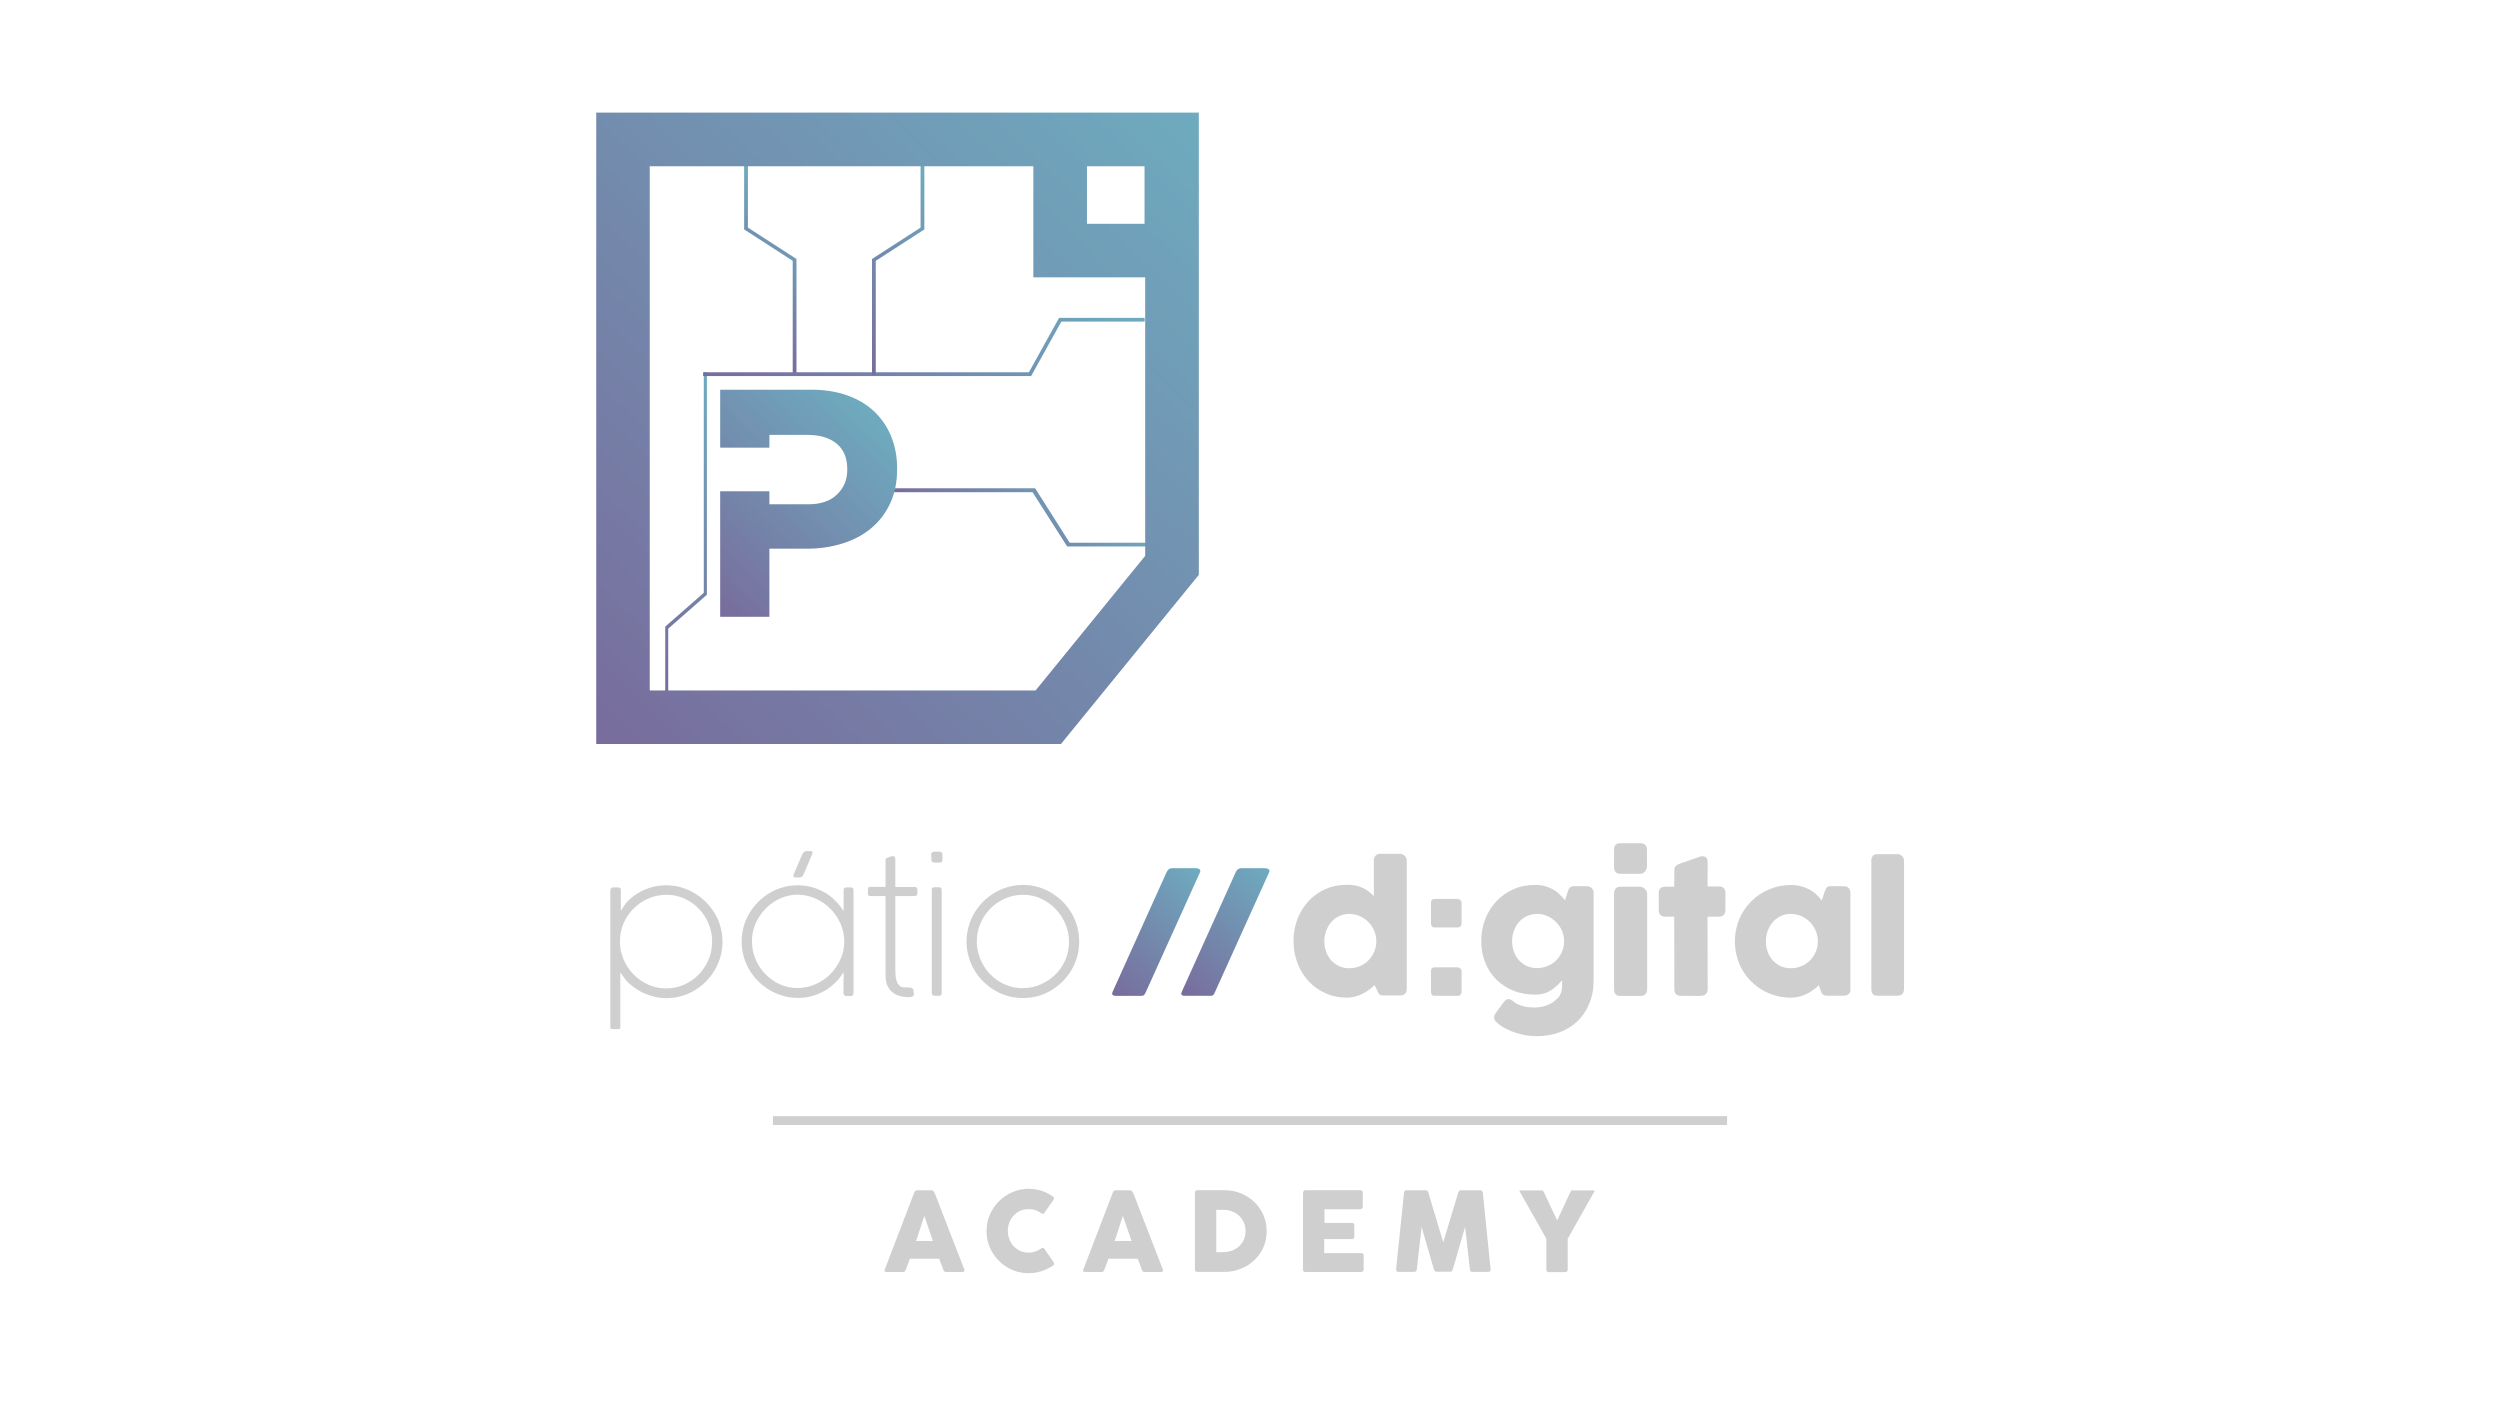 <svg xmlns="http://www.w3.org/2000/svg" xmlns:xlink="http://www.w3.org/1999/xlink" id="Layer_1" x="0px" y="0px" viewBox="0 0 1920 1080" style="enable-background:new 0 0 1920 1080;" xml:space="preserve">
<style type="text/css">
	.st0{fill:url(#SVGID_1_);}
	.st1{fill:url(#SVGID_2_);}
	.st2{fill:url(#SVGID_3_);}
	.st3{fill:url(#SVGID_4_);}
	.st4{fill:url(#SVGID_5_);}
	.st5{fill:url(#SVGID_6_);}
	.st6{fill:url(#SVGID_7_);}
	.st7{fill:#CFCFCF;}
	.st8{fill:url(#SVGID_8_);}
	.st9{fill:url(#SVGID_9_);}
</style>
<g>
	<g>
		<g>
			<g>
				<linearGradient id="SVGID_1_" gradientUnits="userSpaceOnUse" x1="559.756" y1="240.648" x2="623.46" y2="174.681">
					<stop offset="0" style="stop-color:#786C9C"></stop>
					<stop offset="1" style="stop-color:#6EABBF"></stop>
				</linearGradient>
				<polygon class="st0" points="611.7,288 608.8,288 608.8,200.3 571.5,176.2 571.5,127.3 574.4,127.3 574.4,174.8 611.7,198.9           "></polygon>
				<linearGradient id="SVGID_2_" gradientUnits="userSpaceOnUse" x1="457.125" y1="482.125" x2="596.586" y2="337.708">
					<stop offset="0" style="stop-color:#786C9C"></stop>
					<stop offset="1" style="stop-color:#6EABBF"></stop>
				</linearGradient>
				<polygon class="st1" points="513.2,534 510.9,534 510.9,481.3 511.4,480.8 540.5,455.3 540.5,285.8 542.9,285.8 542.9,456.8       542.4,457.2 513.2,482.8     "></polygon>
				<linearGradient id="SVGID_3_" gradientUnits="userSpaceOnUse" x1="748.2" y1="439.949" x2="830.423" y2="354.804">
					<stop offset="0" style="stop-color:#786C9C"></stop>
					<stop offset="1" style="stop-color:#6EABBF"></stop>
				</linearGradient>
				<polygon class="st2" points="894.6,419.7 819.6,419.7 793,378 684,378 684,375 795,375 821.5,416.8 894.6,416.8     "></polygon>
				<linearGradient id="SVGID_4_" gradientUnits="userSpaceOnUse" x1="616.561" y1="362.739" x2="802.543" y2="170.15">
					<stop offset="0" style="stop-color:#786C9C"></stop>
					<stop offset="1" style="stop-color:#6EABBF"></stop>
				</linearGradient>
				<polygon class="st3" points="791.9,288.8 540,288.8 540,285.9 790.2,285.9 813.4,244.1 879.1,244.1 879.1,247 815.1,247     "></polygon>
				<linearGradient id="SVGID_5_" gradientUnits="userSpaceOnUse" x1="639.93" y1="259.309" x2="739.673" y2="156.022">
					<stop offset="0" style="stop-color:#786C9C"></stop>
					<stop offset="1" style="stop-color:#6EABBF"></stop>
				</linearGradient>
				<polygon class="st4" points="669.7,288 672.6,288 672.6,200.3 709.9,176.2 709.9,127.3 707,127.3 707,174.8 669.7,198.9     "></polygon>
			</g>
			<linearGradient id="SVGID_6_" gradientUnits="userSpaceOnUse" x1="429.067" y1="543.626" x2="894.683" y2="61.467">
				<stop offset="0" style="stop-color:#786C9C"></stop>
				<stop offset="1" style="stop-color:#6EABBF"></stop>
			</linearGradient>
			<path class="st5" d="M920.1,86.5H793.6H457.9v484.9h356.9l105.9-129.9v-355H920.1z M879,127.7v44.2h-44.2v-44.2H879z      M795.3,530.3H499V127.7h294.6V213h85.9v213.9L795.3,530.3z"></path>
			<linearGradient id="SVGID_7_" gradientUnits="userSpaceOnUse" x1="522.694" y1="444.351" x2="658.564" y2="303.653">
				<stop offset="0" style="stop-color:#786C9C"></stop>
				<stop offset="1" style="stop-color:#6EABBF"></stop>
			</linearGradient>
			<path class="st6" d="M684.4,335.1c-3-7.4-7.4-13.7-13-19.1c-5.6-5.3-12.5-9.4-20.6-12.3c-8.1-2.9-17.3-4.4-27.6-4.4h-70.1v44.5     h37.8V334h29.2c9.5,0,17,2.2,22.4,6.7c5.5,4.5,8.2,11,8.2,19.7v0.5c0,7.5-2.6,13.7-7.8,18.8c-5.2,5.1-12.6,7.6-22.1,7.6h-29.9     v-10h-37.8v96.4h37.8v-52.3h28.7c9.6,0,18.7-1.3,27.1-3.9c8.4-2.6,15.8-6.4,22.1-11.6c6.3-5.2,11.2-11.5,14.8-19.2     c3.6-7.6,5.4-16.5,5.4-26.6v-0.5C689,350.7,687.4,342.5,684.4,335.1z"></path>
		</g>
		<g>
			<g>
				<path class="st7" d="M468.9,683.6c0-1.4,0.7-2.1,2.1-2.1h3.7c1.4,0,2.1,0.7,2.1,2.1v16c0.9-1.5,1.8-2.9,2.8-4.4      c1-1.5,2.1-2.8,3.2-3.8c3.9-3.7,8.3-6.5,13.2-8.5c4.9-2,10.1-3,15.6-3c4,0,7.8,0.5,11.4,1.6c3.7,1,7.1,2.5,10.3,4.4      c3.2,1.9,6.1,4.2,8.8,6.8c2.6,2.6,4.9,5.6,6.8,8.7c1.9,3.2,3.4,6.6,4.4,10.3c1,3.7,1.6,7.5,1.6,11.5c0,4-0.5,7.8-1.6,11.5      c-1,3.7-2.5,7.1-4.4,10.4c-1.9,3.2-4.2,6.1-6.8,8.8c-2.6,2.6-5.6,4.9-8.8,6.8c-3.2,1.9-6.7,3.4-10.3,4.4      c-3.7,1-7.5,1.5-11.4,1.5c-2.8,0-5.5-0.3-8.1-0.9c-2.6-0.6-5.2-1.4-7.7-2.4c-2.5-1-4.8-2.3-7-3.7c-2.2-1.5-4.3-3.1-6.2-4.8      c-1.2-1.2-2.2-2.5-3.1-3.7c-0.9-1.3-1.9-2.7-3.1-4.3v42.4c0,0.3-0.1,0.6-0.3,0.8c-0.2,0.2-0.5,0.3-0.9,0.3l-4.7,0.1      c-1.2,0-1.8-0.6-1.8-1.8V683.6z M546.9,723.1c0-4.8-0.9-9.4-2.7-13.7c-1.8-4.4-4.3-8.2-7.5-11.5c-3.2-3.3-6.9-5.9-11.1-7.8      c-4.2-1.9-8.8-2.9-13.6-2.9c-4.9,0-9.5,0.9-13.9,2.8c-4.4,1.9-8.2,4.4-11.4,7.7c-3.3,3.2-5.9,7-7.8,11.4      c-1.9,4.4-2.8,9-2.8,13.9c0,4.8,0.9,9.4,2.8,13.8c1.8,4.4,4.4,8.2,7.6,11.5c3.2,3.3,7,5.9,11.3,7.9c4.3,2,8.9,2.9,13.8,2.9      c4.9,0,9.5-1,13.8-2.9c4.3-1.9,8.1-4.5,11.2-7.8c3.2-3.3,5.7-7.1,7.6-11.5C546,732.6,546.9,728,546.9,723.1z"></path>
				<path class="st7" d="M648,751.6l-0.2-5c-1.8,3-3.9,5.8-6.4,8.2c-2.5,2.4-5.2,4.5-8.2,6.2c-3,1.7-6.2,3-9.7,4      c-3.4,0.9-7,1.4-10.7,1.4c-4,0-7.8-0.5-11.4-1.6c-3.7-1-7.1-2.5-10.3-4.4c-3.2-1.9-6.1-4.2-8.8-6.8c-2.7-2.6-4.9-5.6-6.8-8.8      c-1.9-3.2-3.4-6.7-4.4-10.3c-1-3.7-1.5-7.5-1.5-11.4c0-4,0.5-7.8,1.5-11.4c1-3.7,2.5-7.1,4.4-10.3c1.9-3.2,4.2-6.1,6.8-8.8      c2.6-2.6,5.6-4.9,8.8-6.8c3.2-1.9,6.7-3.4,10.3-4.4c3.7-1,7.5-1.5,11.4-1.5c3.6,0,7.1,0.5,10.6,1.4c3.5,0.9,6.7,2.3,9.7,4      c3,1.7,5.8,3.8,8.3,6.3c2.5,2.5,4.7,5.2,6.5,8.2v-4.9v-11.3c0-1.4,0.7-2.1,2-2.1h3.4c1.5,0,2.2,0.7,2.2,2.1v79.3      c0,0.8-0.2,1.3-0.7,1.6c-0.5,0.3-1.1,0.5-1.7,0.5h-2.7c-1.7,0-2.6-0.8-2.6-2.4V751.6z M648.4,723c0-4.8-1-9.3-2.9-13.7      c-1.9-4.3-4.5-8.1-7.8-11.4c-3.3-3.3-7-5.9-11.3-7.8c-4.3-1.9-8.8-2.9-13.6-3h-0.2c-4.7,0-9.2,1-13.4,2.9      c-4.2,1.9-8,4.5-11.2,7.8c-3.2,3.3-5.8,7.1-7.7,11.4c-1.9,4.3-2.8,8.9-2.8,13.6c0,4.8,0.9,9.4,2.7,13.7      c1.8,4.4,4.3,8.2,7.5,11.5c3.2,3.3,6.9,6,11.1,7.9c4.2,2,8.8,2.9,13.6,2.9c4.9,0,9.5-1,13.9-2.9c4.4-1.9,8.2-4.5,11.4-7.8      c3.3-3.3,5.8-7.1,7.8-11.4C647.4,732.6,648.4,728,648.4,723z M616.2,656c0.7-1.6,1.8-2.4,3.4-2.4h2.8c1.6,0,2,0.8,1.4,2.4      l-6.6,15.4c-0.4,1-0.9,1.7-1.5,2c-0.6,0.3-1.2,0.5-2,0.5H611c-1.6,0-2.1-0.8-1.4-2.5L616.2,656z"></path>
				<path class="st7" d="M701.7,761.6c0,0.4,0.1,0.7,0.1,1c0,0.3,0,0.5,0,0.8c0,0.3,0,0.5,0,0.6c0,0.4-0.2,0.7-0.5,1      c-0.3,0.2-0.7,0.4-1.1,0.6c-0.4,0.1-0.9,0.2-1.4,0.2c-0.5,0-0.8,0-1.1,0c-2.4,0-4.6-0.3-6.8-0.9c-2.1-0.6-4-1.6-5.6-2.9      c-1.6-1.3-2.9-3-3.8-5.1c-0.9-2.1-1.4-4.7-1.4-7.7v-61h-11.4c-0.7,0-1.3-0.2-1.6-0.5c-0.4-0.3-0.5-0.8-0.5-1.6v-3.1      c0-0.7,0.2-1.3,0.5-1.5c0.4-0.3,0.9-0.4,1.6-0.4h11.4v-20.8c0-0.4,0.2-0.8,0.5-1.1c0.2-0.1,0.4-0.2,0.6-0.3c0,0,0.1-0.1,0.5-0.2      c0.3-0.2,0.8-0.3,1.2-0.5c0.5-0.2,1-0.3,1.5-0.5c0.5-0.2,0.9-0.2,1.1-0.2c0.9,0,1.4,0.2,1.7,0.7c0.3,0.4,0.4,1,0.4,1.8v21.2      h14.8c1.5,0,2.2,0.7,2.2,2.1v2.6c0,1.5-0.7,2.3-2.2,2.3h-14.8V744c0,1.9,0.1,3.8,0.2,5.5c0.2,1.7,0.5,3.2,1,4.5      c0.5,1.3,1.2,2.3,2.1,3.1c0.9,0.8,2.1,1.2,3.7,1.2h1.5c1.3,0,2.3,0.1,3.1,0.2c0.7,0.2,1.3,0.4,1.6,0.7c0.4,0.3,0.6,0.7,0.7,1.1      c0.1,0.5,0.1,1,0.1,1.6V761.6z"></path>
				<path class="st7" d="M715.1,657c0-0.8,0.1-1.5,0.4-2s0.7-0.8,1.5-0.9h1.3h3.6c0.8,0.1,1.4,0.4,1.6,1c0.2,0.6,0.3,1.2,0.3,2v2.5      c0,1.3-0.2,2.1-0.6,2.4c-0.4,0.4-1.2,0.5-2.4,0.5h-2.4c-1.1,0-2-0.2-2.4-0.5c-0.5-0.3-0.7-0.9-0.7-1.6V657z M715.5,683.5      c0-1.4,0.7-2.1,2.1-2.1h3.5c1.4,0,2.1,0.7,2.1,2.1v79.2c0,1.4-0.7,2.1-2,2.1h-3.4c-1.5,0-2.2-0.7-2.2-2.1V683.5z"></path>
				<path class="st7" d="M742.3,723.1c0-4,0.5-7.8,1.6-11.5c1-3.7,2.5-7.1,4.4-10.4c1.9-3.2,4.2-6.1,6.8-8.8      c2.6-2.6,5.6-4.9,8.8-6.8c3.2-1.9,6.7-3.4,10.3-4.4c3.7-1,7.5-1.6,11.4-1.6c4,0,7.8,0.5,11.4,1.6c3.7,1,7.1,2.5,10.3,4.4      c3.2,1.9,6.1,4.2,8.8,6.8c2.7,2.6,4.9,5.6,6.8,8.8c1.9,3.2,3.4,6.7,4.4,10.4c1,3.7,1.5,7.5,1.5,11.5c0,4-0.5,7.8-1.5,11.5      c-1,3.7-2.5,7.1-4.4,10.4c-1.9,3.2-4.2,6.1-6.8,8.8c-2.7,2.6-5.6,4.9-8.8,6.8c-3.2,1.9-6.7,3.4-10.3,4.4      c-3.7,1-7.5,1.5-11.4,1.5c-4,0-7.8-0.5-11.4-1.5c-3.7-1-7.1-2.5-10.3-4.4c-3.2-1.9-6.1-4.2-8.8-6.8c-2.6-2.6-4.9-5.6-6.8-8.8      c-1.9-3.2-3.4-6.7-4.4-10.4C742.8,730.9,742.3,727.1,742.3,723.1z M750.2,723.1c0,3.2,0.4,6.3,1.3,9.3c0.8,3,2,5.8,3.5,8.5      c1.5,2.7,3.3,5.1,5.5,7.3c2.1,2.2,4.5,4.1,7.1,5.7c2.6,1.6,5.4,2.8,8.4,3.7c3,0.9,6.1,1.3,9.3,1.3c4.9,0,9.5-0.9,13.8-2.8      c4.3-1.9,8.1-4.4,11.4-7.6c3.3-3.2,5.8-7,7.7-11.3c1.9-4.3,2.8-9,2.8-13.9c0-4.8-0.9-9.4-2.8-13.8c-1.9-4.4-4.4-8.2-7.6-11.5      c-3.2-3.3-6.9-5.9-11.2-7.9c-4.3-2-8.9-2.9-13.8-2.9c-4.9,0-9.5,1-13.8,2.9c-4.3,1.9-8.1,4.5-11.3,7.8      c-3.2,3.3-5.8,7.1-7.6,11.5C751.1,713.6,750.2,718.2,750.2,723.1z"></path>
			</g>
			<g>
				<path class="st7" d="M1055.7,756.5c-1.2,1.2-2.5,2.4-4.1,3.5c-1.5,1.2-3.2,2.2-4.9,3.1c-1.8,0.9-3.7,1.7-5.7,2.2      c-2,0.6-4.2,0.9-6.5,0.9c-6,0-11.5-1.1-16.5-3.4c-5-2.2-9.4-5.3-13-9.2c-3.6-3.9-6.5-8.5-8.5-13.8c-2-5.3-3.1-11-3.1-17      c0-6.1,1-11.8,3.1-17.1c2-5.3,4.9-9.8,8.5-13.7c3.6-3.9,8-7,13-9.2c5-2.2,10.5-3.3,16.5-3.3c2.4,0,4.6,0.2,6.6,0.6      c2,0.4,3.8,1,5.5,1.8c1.7,0.8,3.2,1.7,4.6,2.8c1.4,1.1,2.7,2.3,3.9,3.6v-27.5c0-1.4,0.4-2.6,1.3-3.6c0.9-1,2.1-1.5,3.9-1.5h14.8      c0.6,0,1.2,0.1,1.8,0.4c0.6,0.2,1.2,0.6,1.7,1c0.5,0.4,1,1,1.3,1.6c0.3,0.6,0.5,1.3,0.5,2v98.7c0,3.4-1.8,5.1-5.3,5.1h-12.9      c-0.9,0-1.6-0.1-2-0.3c-0.5-0.2-0.9-0.5-1.2-1c-0.3-0.4-0.6-0.9-0.9-1.6c-0.3-0.6-0.6-1.4-1-2.2L1055.7,756.5z M1017.1,722.9      c0,2.9,0.5,5.6,1.4,8.1c0.9,2.5,2.2,4.7,3.9,6.6c1.7,1.8,3.7,3.3,6,4.4c2.4,1.1,5,1.6,7.8,1.6c2.8,0,5.5-0.5,7.9-1.5      c2.5-1,4.7-2.4,6.5-4.2c1.9-1.8,3.3-3.9,4.5-6.3c1.1-2.4,1.8-5,1.9-7.8v-0.9c0-2.8-0.5-5.5-1.6-8c-1.1-2.6-2.5-4.8-4.4-6.7      c-1.9-1.9-4.1-3.5-6.6-4.6c-2.5-1.1-5.3-1.7-8.2-1.7c-2.9,0-5.5,0.6-7.8,1.7c-2.4,1.1-4.4,2.7-6,4.6c-1.7,1.9-3,4.2-3.9,6.7      C1017.6,717.4,1017.1,720.1,1017.1,722.9z"></path>
				<path class="st7" d="M1099,693.3c0-0.9,0.2-1.6,0.7-2.1c0.5-0.5,1.2-0.8,2.2-0.8h17.5c0.8,0,1.4,0.3,2.1,0.8      c0.6,0.5,1,1.2,1,2.1v16c0,0.8-0.3,1.5-0.8,2.1c-0.5,0.6-1.3,0.9-2.3,0.9h-17.5c-1.9,0-2.9-1-2.9-3V693.3z M1099,745.8      c0-0.9,0.2-1.6,0.7-2.1c0.5-0.5,1.2-0.8,2.2-0.8h17.5c0.8,0,1.4,0.3,2.1,0.8c0.6,0.5,1,1.2,1,2.1v16c0,0.8-0.3,1.5-0.8,2.1      c-0.5,0.6-1.3,0.9-2.3,0.9h-17.5c-1.9,0-2.9-1-2.9-3V745.8z"></path>
				<path class="st7" d="M1199,761.9c0.3-0.9,0.5-1.8,0.6-2.9c0.1-1.1,0.1-2.2,0.1-3.3c0-0.4,0-0.7,0-0.9c0-0.2,0-0.4,0-0.5      c0-0.1,0-0.3,0-0.5c0-0.2,0-0.5,0-0.9c-1.3,1.4-2.6,2.7-3.9,4c-1.3,1.3-2.8,2.5-4.4,3.5c-1.6,1-3.4,1.9-5.4,2.5      c-2,0.6-4.4,1-7.1,1c-5.9,0-11.4-1-16.5-3c-5.1-2-9.4-4.9-13.1-8.5c-3.7-3.6-6.6-8-8.6-13c-2.1-5.1-3.1-10.6-3.1-16.7      c0-6,1-11.7,3.1-16.9c2.1-5.3,4.9-9.8,8.6-13.7c3.7-3.9,8.1-7,13.1-9.2s10.6-3.3,16.5-3.3c2.7,0,5.2,0.3,7.5,0.9      c2.2,0.6,4.3,1.5,6.2,2.5c1.9,1.1,3.6,2.3,5.1,3.8c1.5,1.5,3,3,4.3,4.6l1.8-5.9c0.3-0.7,0.5-1.4,0.7-2c0.2-0.6,0.5-1.1,0.9-1.6      c0.3-0.4,0.8-0.7,1.4-1c0.5-0.2,1.3-0.3,2.1-0.3h9.8c0.6,0,1.2,0.1,1.8,0.3c0.6,0.2,1.2,0.5,1.7,0.9c0.5,0.4,0.9,0.9,1.2,1.5      c0.3,0.6,0.5,1.3,0.5,2.1v67.2c0,6.9-1.1,13-3.4,18.3c-2.2,5.4-5.3,9.9-9.2,13.6c-3.9,3.7-8.5,6.5-13.8,8.4      c-5.3,1.9-11,2.9-17.2,2.9c-2.4,0-4.9-0.2-7.7-0.6c-2.7-0.4-5.4-1-8.1-1.9c-2.7-0.8-5.3-1.9-7.9-3.2c-2.5-1.3-4.8-2.8-6.7-4.5      c-0.7-0.5-1.2-1.1-1.7-1.8c-0.5-0.7-0.7-1.5-0.7-2.4c0-1.1,0.4-2.3,1.3-3.5l6.3-8.6c0.6-0.7,1.2-1.2,1.7-1.5      c0.5-0.3,1.1-0.5,1.7-0.5c1,0,2.2,0.5,3.6,1.6c1.1,1.1,2.4,1.9,3.8,2.5c1.4,0.6,2.9,1.1,4.4,1.5c1.5,0.4,3,0.6,4.5,0.7      c1.5,0.1,2.8,0.2,4,0.2c2,0,4-0.3,6.2-0.8c2.2-0.5,4.2-1.3,6-2.3c1.9-1,3.5-2.3,5-3.8C1197.5,765.5,1198.5,763.8,1199,761.9z       M1161.3,722.7c0,2.9,0.4,5.7,1.4,8.2c0.9,2.5,2.2,4.7,3.9,6.6c1.7,1.8,3.7,3.3,6,4.4c2.4,1.1,5,1.6,7.8,1.6      c2.8,0,5.5-0.5,7.9-1.5c2.5-1,4.7-2.4,6.5-4.1c1.8-1.8,3.3-3.8,4.5-6.2c1.1-2.4,1.8-4.9,1.9-7.7v-2.2c-0.1-2.7-0.8-5.2-1.9-7.6      c-1.1-2.4-2.6-4.5-4.5-6.3c-1.9-1.8-4-3.3-6.5-4.4c-2.5-1.1-5.1-1.6-7.9-1.6c-2.9,0-5.5,0.6-7.8,1.7c-2.4,1.1-4.4,2.6-6,4.5      c-1.7,1.9-3,4.1-3.9,6.7C1161.7,717.2,1161.3,719.9,1161.3,722.7z"></path>
				<path class="st7" d="M1239.6,652.7c0-1.8,0.4-3.2,1.2-3.9c0.8-0.8,2-1.2,3.7-1.2h15.3c1.5,0,2.8,0.4,3.7,1.2      c0.9,0.8,1.4,2.1,1.4,3.9v12.9c0,0.5-0.1,1.1-0.4,1.7c-0.2,0.6-0.6,1.2-1,1.8c-0.4,0.6-1,1-1.6,1.4c-0.6,0.4-1.4,0.6-2.1,0.6      h-15.3c-3.3,0-4.9-1.8-4.9-5.5V652.7z M1239.6,686.1c0-1.4,0.4-2.6,1.2-3.6c0.8-1,2-1.5,3.7-1.5h15.1c0.5,0,1.1,0.1,1.7,0.4      c0.6,0.2,1.2,0.6,1.7,1.1c0.5,0.5,1,1,1.4,1.6c0.4,0.6,0.6,1.3,0.6,2.1v73.6c0,1.7-0.5,2.9-1.4,3.8c-0.9,0.9-2.2,1.3-4,1.3      h-15.1c-3.3,0-4.9-1.7-4.9-5.1V686.1z"></path>
				<path class="st7" d="M1285.9,667.9c0-1.4,0.5-2.4,1.4-3.1c0.9-0.7,2.2-1.3,3.9-1.9l15-5.2c0.2,0,0.4-0.1,0.6-0.1      c0.2,0,0.4,0,0.6,0c1.6,0,2.7,0.5,3.3,1.4c0.6,0.9,0.8,2.2,0.8,3.7l-0.1,18.1h9c1.4,0,2.6,0.4,3.4,1.3c0.9,0.8,1.3,2.1,1.3,3.8      v12.7c0,1.8-0.4,3.2-1.3,4.1c-0.9,0.9-2,1.3-3.4,1.3h-9l0.1,55.7c0,1.7-0.5,2.9-1.5,3.8c-1,0.9-2.3,1.3-4,1.3H1291      c-3.4,0-5.1-1.7-5.1-5.1l-0.1-55.7h-6.8c-3.4,0-5.1-1.8-5.1-5.3v-12.7c0-3.3,1.7-5,5.1-5h6.8L1285.9,667.9z"></path>
				<path class="st7" d="M1421.2,759.9c0,0.8-0.1,1.5-0.4,2.1c-0.3,0.7-0.7,1.2-1.3,1.6c-0.5,0.5-1.1,0.8-1.7,0.9      c-0.7,0.1-1.2,0.2-1.7,0.2h-13c-0.9,0-1.7-0.1-2.2-0.4c-0.6-0.2-1-0.6-1.4-1c-0.4-0.4-0.7-1-0.9-1.6c-0.2-0.6-0.5-1.3-0.8-2.1      l-0.9-3c-1.2,1.2-2.5,2.4-4.1,3.5c-1.5,1.1-3.2,2.2-5,3.1c-1.8,0.9-3.8,1.6-5.9,2.2c-2.1,0.5-4.3,0.8-6.5,0.8      c-4,0-7.8-0.5-11.5-1.5c-3.7-1-7.1-2.5-10.3-4.3c-3.2-1.9-6.1-4.1-8.7-6.7c-2.6-2.6-4.8-5.5-6.7-8.7c-1.9-3.2-3.3-6.7-4.3-10.4      c-1-3.7-1.5-7.6-1.5-11.6c0-6.1,1.1-11.8,3.4-17.1c2.2-5.3,5.3-9.8,9.2-13.7c3.9-3.9,8.4-7,13.7-9.2c5.2-2.2,10.8-3.3,16.8-3.3      c2.7,0,5.3,0.3,7.6,0.9c2.4,0.6,4.5,1.5,6.5,2.5c2,1.1,3.7,2.3,5.3,3.8c1.6,1.5,3,3.1,4.2,4.8l1.9-6c0.4-1.1,0.8-2,1.1-2.7      c0.3-0.7,0.6-1.2,0.9-1.5c0.3-0.3,0.7-0.6,1.2-0.7c0.5-0.1,1.2-0.2,2-0.2h9.8c0.5,0,1.1,0.1,1.7,0.2c0.7,0.1,1.2,0.4,1.7,0.9      c0.6,0.5,1.1,1,1.3,1.7c0.3,0.6,0.4,1.3,0.4,2.1V759.9z M1356.2,722.9c0,2.9,0.5,5.6,1.4,8.1c0.9,2.5,2.2,4.7,3.9,6.6      c1.7,1.8,3.7,3.3,6,4.4c2.4,1.1,5,1.6,7.8,1.6c2.9,0,5.7-0.5,8.2-1.6c2.5-1.1,4.7-2.5,6.6-4.4c1.9-1.9,3.3-4,4.4-6.6      c1.1-2.5,1.6-5.2,1.6-8.1c0-2.8-0.5-5.5-1.6-8c-1.1-2.6-2.5-4.8-4.4-6.7c-1.9-1.9-4.1-3.5-6.6-4.6c-2.5-1.1-5.3-1.7-8.2-1.7      c-2.9,0-5.5,0.6-7.8,1.7c-2.4,1.1-4.4,2.7-6,4.6c-1.7,1.9-3,4.2-3.9,6.7C1356.7,717.4,1356.2,720.1,1356.2,722.9z"></path>
				<path class="st7" d="M1437.1,661.1c0-1.4,0.4-2.6,1.1-3.6c0.7-1,1.9-1.5,3.6-1.5h16.2c0.4,0,0.9,0.1,1.4,0.4s0.9,0.6,1.4,1      c0.4,0.4,0.8,1,1.1,1.6c0.3,0.6,0.4,1.3,0.4,2v98.6c0,1.7-0.5,2.9-1.4,3.8c-0.9,0.9-2.2,1.3-3.7,1.3h-15.3      c-1.7,0-2.9-0.4-3.6-1.3c-0.7-0.9-1.1-2.1-1.1-3.8V661.1z"></path>
			</g>
		</g>
		<g>
			<g>
				<linearGradient id="SVGID_8_" gradientUnits="userSpaceOnUse" x1="847.729" y1="757.637" x2="928.194" y2="674.313">
					<stop offset="0" style="stop-color:#786C9C"></stop>
					<stop offset="1" style="stop-color:#6EABBF"></stop>
				</linearGradient>
				<path class="st8" d="M896,669.7c0.4-0.8,0.9-1.5,1.5-2c0.7-0.6,1.6-0.9,2.7-0.9h18.3c0.9,0,1.7,0.2,2.3,0.5c0.7,0.4,1,0.9,1,1.5      c0,0.5,0,0.8-0.1,0.9L880,761.9c-0.5,1.1-0.9,1.9-1.4,2.3c-0.4,0.4-1.1,0.6-2,0.6h-19.8c-1.8,0-2.7-0.6-2.7-1.7      c0-0.1,0-0.2,0.1-0.3l0.2-0.9L896,669.7z"></path>
			</g>
			<g>
				<linearGradient id="SVGID_9_" gradientUnits="userSpaceOnUse" x1="900.882" y1="757.636" x2="981.346" y2="674.314">
					<stop offset="0" style="stop-color:#786C9C"></stop>
					<stop offset="1" style="stop-color:#6EABBF"></stop>
				</linearGradient>
				<path class="st9" d="M949.1,669.7c0.4-0.8,0.9-1.5,1.5-2c0.7-0.6,1.6-0.9,2.7-0.9h18.3c0.9,0,1.7,0.2,2.3,0.5      c0.7,0.4,1,0.9,1,1.5c0,0.5,0,0.8-0.1,0.9l-41.7,92.2c-0.5,1.1-0.9,1.9-1.4,2.3c-0.4,0.4-1.1,0.6-2,0.6h-19.8      c-1.8,0-2.7-0.6-2.7-1.7c0-0.1,0-0.2,0.1-0.3l0.2-0.9L949.1,669.7z"></path>
			</g>
		</g>
	</g>
	<g>
		<path class="st7" d="M702.2,915.7c0-0.2,0.1-0.4,0.3-0.5c0.2-0.2,0.3-0.4,0.6-0.6c0.2-0.2,0.5-0.3,0.7-0.4    c0.3-0.1,0.5-0.1,0.7-0.1h10.8c0.5,0,0.9,0.1,1.2,0.4c0.3,0.3,0.6,0.6,0.8,0.8l1.1,2.4l22.2,57.3c0.2,0.6,0.2,1-0.1,1.4    c-0.3,0.4-0.8,0.5-1.6,0.5h-12.1c-0.7,0-1.2-0.1-1.5-0.4c-0.4-0.2-0.6-0.6-0.8-1.2c-0.6-1.4-1.1-2.9-1.6-4.3    c-0.5-1.4-1.1-2.9-1.6-4.3h-22.5c-0.5,1.4-1.1,2.9-1.6,4.3c-0.5,1.4-1.1,2.9-1.6,4.3c-0.4,1-1.1,1.6-2.2,1.6h-12.5    c-0.5,0-1-0.1-1.3-0.4c-0.4-0.3-0.4-0.7-0.2-1.3L702.2,915.7z M709.9,933.8c-0.5,1.4-1.1,3-1.6,4.7c-0.5,1.7-1.1,3.3-1.6,5    c-0.5,1.7-1.1,3.4-1.6,5c-0.5,1.6-1.1,3.2-1.6,4.6h13L709.9,933.8z"></path>
		<path class="st7" d="M808.2,918.6c0.5,0.3,0.8,0.7,1.1,1.1s0.2,1-0.1,1.6l-7.1,10.1c-0.3,0.5-0.6,0.8-1,0.8    c-0.4,0.1-0.8,0-1.3-0.4c-1.4-1-2.9-1.8-4.6-2.4c-1.7-0.6-3.4-0.8-5.3-0.8c-2.3,0-4.4,0.4-6.4,1.3c-1.9,0.9-3.6,2.1-5,3.6    s-2.5,3.3-3.3,5.3c-0.8,2-1.2,4.2-1.2,6.5c0,2.3,0.4,4.5,1.2,6.5s1.9,3.8,3.3,5.3c1.4,1.5,3.1,2.7,5,3.6c1.9,0.9,4.1,1.3,6.4,1.3    c1.9,0,3.6-0.3,5.3-0.9c1.7-0.6,3.2-1.4,4.6-2.4c0.5-0.3,0.9-0.4,1.3-0.4s0.7,0.3,1,0.8l7.2,10.4c0.3,0.6,0.4,1.1,0.1,1.6    s-0.6,0.8-1.1,1.1c-2.7,1.8-5.5,3.1-8.6,4.1c-3.1,1-6.3,1.5-9.7,1.5c-3,0-5.9-0.4-8.6-1.1c-2.7-0.8-5.3-1.8-7.7-3.3    c-2.4-1.4-4.6-3.1-6.5-5.1c-2-2-3.6-4.1-5.1-6.5c-1.4-2.4-2.5-4.9-3.3-7.7c-0.8-2.7-1.1-5.6-1.1-8.6c0-3,0.4-5.9,1.1-8.6    c0.8-2.7,1.8-5.3,3.3-7.7c1.4-2.4,3.1-4.6,5.1-6.6c2-2,4.1-3.7,6.5-5.1c2.4-1.4,5-2.5,7.7-3.3c2.7-0.8,5.6-1.2,8.6-1.2    c3.4,0,6.6,0.5,9.6,1.4S805.5,916.9,808.2,918.6z"></path>
		<path class="st7" d="M854.7,915.7c0-0.2,0.1-0.4,0.3-0.5c0.2-0.2,0.3-0.4,0.6-0.6c0.2-0.2,0.5-0.3,0.7-0.4    c0.3-0.1,0.5-0.1,0.7-0.1h10.8c0.5,0,0.9,0.1,1.2,0.4c0.3,0.3,0.6,0.6,0.8,0.8l1.1,2.4l22.2,57.3c0.2,0.6,0.2,1-0.1,1.4    c-0.3,0.4-0.8,0.5-1.6,0.5h-12.1c-0.6,0-1.2-0.1-1.5-0.4c-0.4-0.2-0.6-0.6-0.8-1.2c-0.6-1.4-1.1-2.9-1.6-4.3    c-0.5-1.4-1.1-2.9-1.6-4.3h-22.5c-0.5,1.4-1.1,2.9-1.6,4.3c-0.5,1.4-1.1,2.9-1.6,4.3c-0.4,1-1.1,1.6-2.2,1.6h-12.5    c-0.5,0-1-0.1-1.3-0.4c-0.4-0.3-0.4-0.7-0.2-1.3L854.7,915.7z M862.4,933.8c-0.5,1.4-1.1,3-1.6,4.7c-0.5,1.7-1.1,3.3-1.6,5    c-0.5,1.7-1.1,3.4-1.6,5c-0.5,1.6-1.1,3.2-1.6,4.6h13L862.4,933.8z"></path>
		<path class="st7" d="M972.8,945.5c0,3-0.4,5.8-1.1,8.5c-0.8,2.7-1.8,5.2-3.3,7.5c-1.4,2.3-3.1,4.4-5.1,6.3c-2,1.9-4.1,3.5-6.5,4.8    c-2.4,1.3-5,2.3-7.7,3.1c-2.8,0.7-5.6,1.1-8.6,1.1h-20.8c-0.5,0-1-0.1-1.4-0.3c-0.4-0.2-0.6-0.7-0.6-1.4V916    c0-0.6,0.2-1.1,0.5-1.4c0.3-0.4,0.8-0.5,1.5-0.5h20.8c3,0,5.8,0.4,8.6,1.1c2.7,0.7,5.3,1.8,7.7,3.1c2.4,1.4,4.6,3,6.5,4.9    c2,1.9,3.7,4,5.1,6.3c1.4,2.3,2.5,4.9,3.3,7.6C972.4,939.7,972.8,942.6,972.8,945.5z M934.1,929.2v32.5h3.6c0.6,0,1.3,0,1.9-0.1    s1.2-0.1,1.9-0.1c2.1-0.2,4.1-0.7,5.9-1.5c1.8-0.9,3.4-2,4.8-3.4c1.4-1.4,2.4-3,3.2-4.9c0.8-1.9,1.2-3.9,1.2-6.2    c0-2.4-0.4-4.5-1.3-6.5c-0.9-2-2.1-3.7-3.6-5.2s-3.3-2.6-5.3-3.4c-2-0.8-4.2-1.2-6.5-1.2H934.1z"></path>
		<path class="st7" d="M1000.8,916c0-0.6,0.2-1.1,0.5-1.4c0.3-0.4,0.8-0.5,1.4-0.5h42c0.6,0,1.1,0.2,1.4,0.5    c0.3,0.4,0.5,0.9,0.5,1.5v10.5c0,0.5-0.2,0.9-0.5,1.4c-0.3,0.4-0.8,0.7-1.5,0.7h-27.4v10.5h21.1c0.5,0,1,0.1,1.3,0.4    c0.4,0.3,0.5,0.7,0.5,1.3v9.1c0,0.4-0.2,0.8-0.5,1.1c-0.3,0.4-0.8,0.5-1.4,0.5h-21.2v10.8h28.4c1.3,0,1.9,0.6,1.9,1.9v10.6    c0,0.3-0.1,0.5-0.3,0.8c-0.1,0.8-0.7,1.2-1.7,1.2h-42.8c-0.6,0-1-0.1-1.3-0.4c-0.3-0.3-0.5-0.8-0.5-1.4V916z"></path>
		<path class="st7" d="M1078.3,915.9c0.1-0.5,0.3-0.9,0.6-1.3c0.3-0.4,0.8-0.5,1.4-0.5h14.6c1,0,1.7,0.5,2,1.6l11.5,38.4l11.6-38.4    c0.4-1.1,1.1-1.6,2.2-1.6h14.5c0.5,0,1,0.2,1.4,0.5c0.4,0.4,0.6,0.8,0.7,1.3c1,9.9,2,19.8,3,29.5c1,9.8,2,19.6,3,29.5v0.2    c0,1.1-0.6,1.7-1.9,1.7h-12c-1.3,0-2-0.6-2-1.9l-3.7-32.7l-9.5,32.9c-0.1,0.3-0.3,0.6-0.6,1c-0.4,0.4-0.7,0.6-1,0.6H1103    c-0.3,0-0.7-0.2-1.1-0.6c-0.4-0.4-0.6-0.7-0.6-1l-9.5-32.8l-3.7,32.6c-0.1,1.2-0.7,1.9-2.1,1.9h-12c-1.2,0-1.8-0.6-1.8-1.9    L1078.3,915.9z"></path>
		<path class="st7" d="M1195.9,937.3l10.2-21.9c0.2-0.3,0.3-0.6,0.4-0.7c0.1-0.2,0.2-0.3,0.3-0.3c0.1-0.1,0.2-0.1,0.4-0.1    c0.1,0,0.3,0,0.4-0.1h16.3c0.2,0,0.4,0.1,0.5,0.2c0.1,0.1,0.2,0.3,0.2,0.4c0,0.3-0.2,0.7-0.6,1.1l-20,35.5v23.6c0,1.3-0.6,2-1.9,2    h-12.7c-0.6,0-1-0.2-1.3-0.5s-0.5-0.8-0.5-1.5v-23.7l-20-35.4c-0.4-0.4-0.6-0.7-0.6-1.1c0-0.2,0.1-0.3,0.2-0.4    c0.1-0.1,0.3-0.2,0.5-0.2h16.3c0.2,0.1,0.4,0.1,0.5,0.1c0.1,0,0.2,0.1,0.3,0.1c0.1,0.1,0.2,0.2,0.3,0.3c0.1,0.2,0.3,0.4,0.5,0.7    L1195.9,937.3z"></path>
	</g>
	<rect x="593.6" y="857.2" class="st7" width="732.8" height="6.8"></rect>
</g>
</svg>